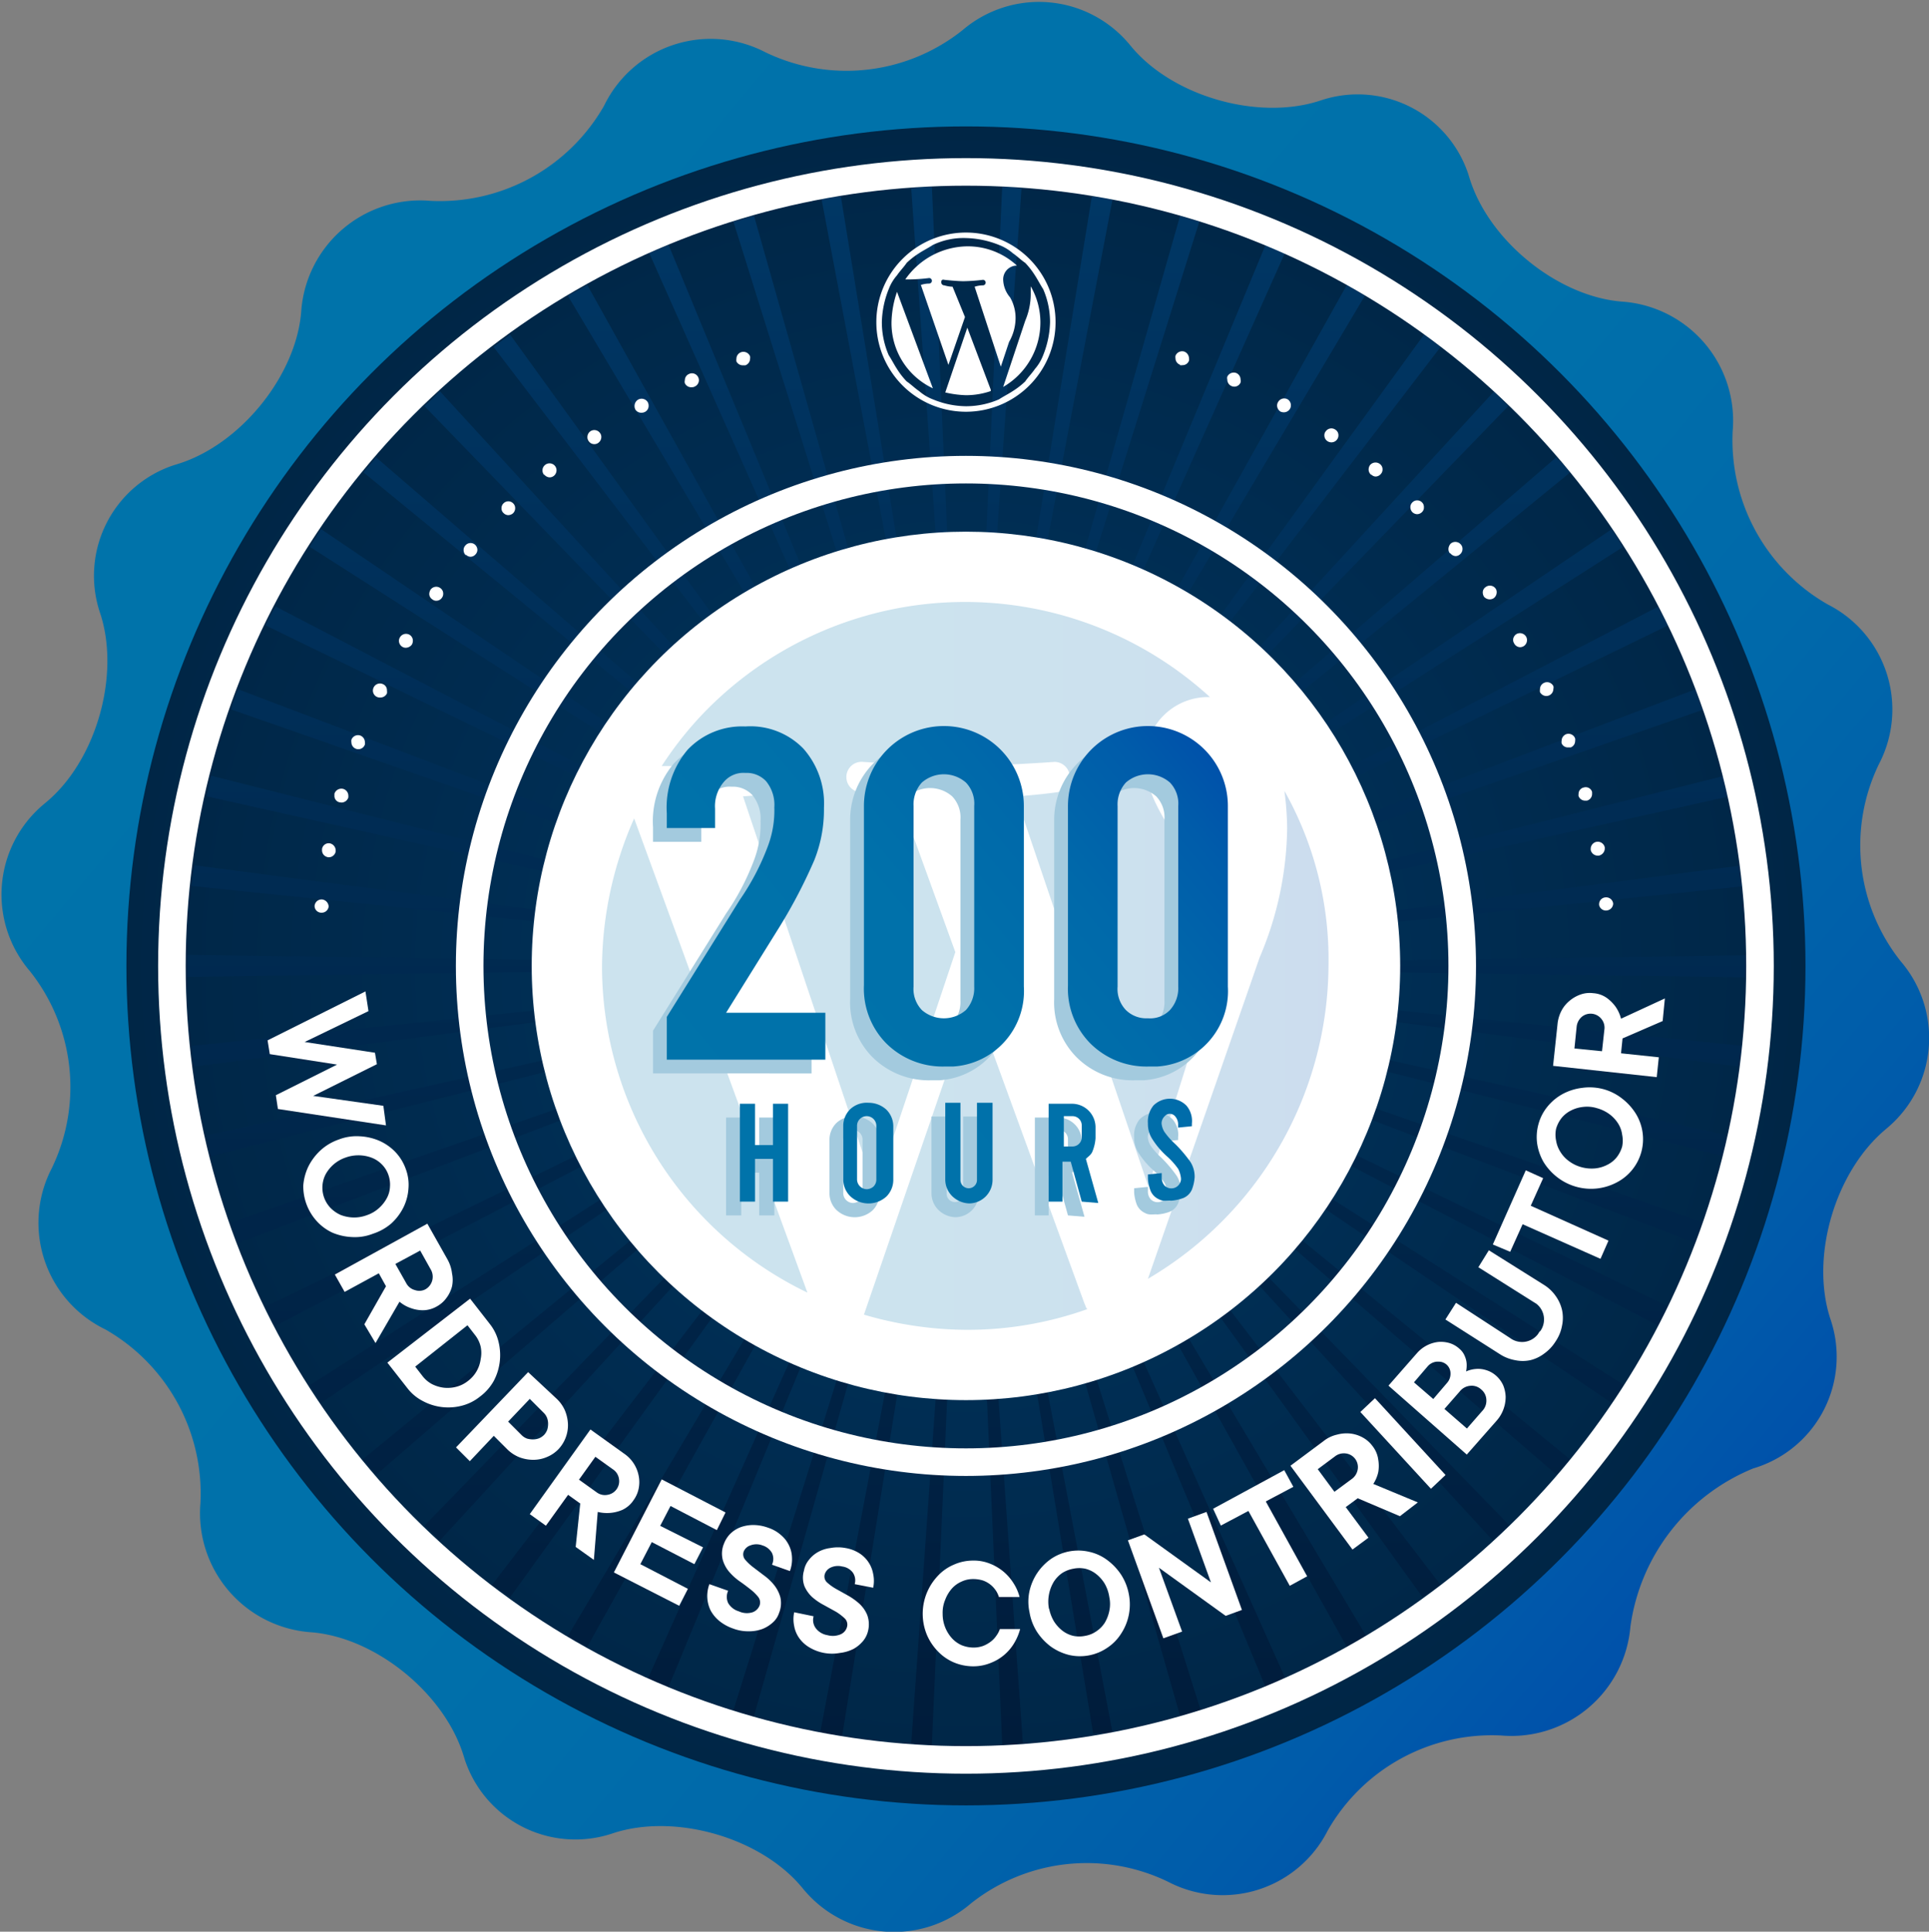 <svg id="Layer_1" data-name="Layer 1" xmlns="http://www.w3.org/2000/svg" xmlns:xlink="http://www.w3.org/1999/xlink" viewBox="0 0 139.93 140.13"><rect x="0" y="0" width="139.93" height="140.13" fill="#808080" stroke="none"/><defs><style>.cls-1{fill:url(#radial-gradient);}.cls-2{fill:url(#radial-gradient-2);}.cls-3{fill:url(#radial-gradient-3);}.cls-4{fill:url(#radial-gradient-4);}.cls-5{fill:url(#radial-gradient-5);}.cls-6{fill:url(#radial-gradient-6);}.cls-7{fill:url(#radial-gradient-7);}.cls-8{fill:url(#radial-gradient-8);}.cls-9{fill:url(#radial-gradient-9);}.cls-10{fill:url(#radial-gradient-10);}.cls-11{fill:url(#radial-gradient-11);}.cls-12{fill:url(#radial-gradient-12);}.cls-13{fill:url(#radial-gradient-13);}.cls-14{fill:url(#radial-gradient-14);}.cls-15{fill:url(#radial-gradient-15);}.cls-16{fill:url(#radial-gradient-16);}.cls-17{fill:url(#radial-gradient-17);}.cls-18{fill:url(#radial-gradient-18);}.cls-19{fill:url(#radial-gradient-19);}.cls-20{fill:url(#radial-gradient-20);}.cls-21{fill:url(#radial-gradient-21);}.cls-22{fill:url(#radial-gradient-22);}.cls-23{fill:url(#radial-gradient-23);}.cls-24{fill:url(#radial-gradient-24);}.cls-25{fill:url(#radial-gradient-25);}.cls-26{fill:url(#radial-gradient-26);}.cls-27{fill:url(#radial-gradient-27);}.cls-28{fill:url(#radial-gradient-28);}.cls-29{fill:url(#radial-gradient-29);}.cls-30{fill:url(#radial-gradient-30);}.cls-31{fill:url(#radial-gradient-31);}.cls-32{fill:url(#radial-gradient-32);}.cls-33{fill:url(#radial-gradient-33);}.cls-34{fill:url(#linear-gradient);}.cls-35{fill:url(#radial-gradient-34);}.cls-36{fill:url(#linear-gradient-2);}.cls-37{fill:none;stroke:#fff;stroke-miterlimit:10;stroke-width:2px;}.cls-38{fill:#fff;}.cls-39{opacity:0.2;}.cls-40{fill:url(#linear-gradient-3);}.cls-41{fill:#a3cade;}.cls-42{fill:url(#linear-gradient-4);}.cls-43{fill:url(#linear-gradient-5);}.cls-44{fill:url(#linear-gradient-6);}.cls-45{fill:url(#linear-gradient-7);}.cls-46{fill:url(#linear-gradient-8);}.cls-47{fill:url(#linear-gradient-9);}.cls-48{fill:url(#linear-gradient-10);}.cls-49{fill:url(#linear-gradient-11);}</style><radialGradient id="radial-gradient" cx="70.15" cy="1370" r="20.68" gradientTransform="translate(-0.03 -1299.93)" gradientUnits="userSpaceOnUse"><stop offset="0" stop-color="#003662"/><stop offset="1" stop-color="#002646"/></radialGradient><radialGradient id="radial-gradient-2" cx="70.05" cy="730.52" r="19.45" gradientTransform="matrix(1, 0, 0, -1, -0.03, 142.07)" xlink:href="#radial-gradient"/><radialGradient id="radial-gradient-3" cx="70.05" cy="727.02" r="20.2" gradientTransform="matrix(1, 0, 0, -1, -0.03, 142.07)" xlink:href="#radial-gradient"/><radialGradient id="radial-gradient-4" cx="70.15" cy="723.51" r="20.54" gradientTransform="matrix(1, 0, 0, -1, -0.03, 142.07)" xlink:href="#radial-gradient"/><radialGradient id="radial-gradient-5" cx="70.1" cy="728.77" r="19.83" gradientTransform="matrix(1, 0, 0, -1, -0.03, 142.07)" xlink:href="#radial-gradient"/><radialGradient id="radial-gradient-6" cx="70.1" cy="725.26" r="20.41" gradientTransform="matrix(1, 0, 0, -1, -0.03, 142.07)" xlink:href="#radial-gradient"/><radialGradient id="radial-gradient-7" cx="70.05" cy="721.75" r="20.72" gradientTransform="matrix(1, 0, 0, -1, -0.03, 142.07)" xlink:href="#radial-gradient"/><radialGradient id="radial-gradient-8" cx="70.1" cy="734.03" r="18.3" gradientTransform="matrix(1, 0, 0, -1, -0.03, 142.07)" xlink:href="#radial-gradient"/><radialGradient id="radial-gradient-9" cx="70.1" cy="735.79" r="17.59" gradientTransform="matrix(1, 0, 0, -1, -0.03, 142.07)" xlink:href="#radial-gradient"/><radialGradient id="radial-gradient-10" cx="70.05" cy="732.28" r="18.94" gradientTransform="matrix(1, 0, 0, -1, -0.03, 142.07)" xlink:href="#radial-gradient"/><radialGradient id="radial-gradient-11" cx="70.1" cy="741.05" r="14.64" gradientTransform="matrix(1, 0, 0, -1, -0.03, 142.07)" xlink:href="#radial-gradient"/><radialGradient id="radial-gradient-12" cx="70.1" cy="737.54" r="16.75" gradientTransform="matrix(1, 0, 0, -1, -0.03, 142.07)" xlink:href="#radial-gradient"/><radialGradient id="radial-gradient-13" cx="70.1" cy="739.29" r="15.77" gradientTransform="matrix(1, 0, 0, -1, -0.03, 142.07)" xlink:href="#radial-gradient"/><radialGradient id="radial-gradient-14" cx="70.1" cy="744.56" r="11.65" gradientTransform="matrix(1, 0, 0, -1, -0.03, 142.07)" xlink:href="#radial-gradient"/><radialGradient id="radial-gradient-15" cx="70.1" cy="742.8" r="13.3" gradientTransform="matrix(1, 0, 0, -1, -0.03, 142.07)" xlink:href="#radial-gradient"/><radialGradient id="radial-gradient-16" cx="70.1" cy="746.31" r="9.58" gradientTransform="matrix(1, 0, 0, -1, -0.03, 142.07)" xlink:href="#radial-gradient"/><radialGradient id="radial-gradient-17" cx="70.1" cy="748.06" r="6.7" gradientTransform="matrix(1, 0, 0, -1, -0.03, 142.07)" xlink:href="#radial-gradient"/><radialGradient id="radial-gradient-18" cx="70.1" cy="695.44" r="11.44" gradientTransform="matrix(1, 0, 0, -1, -0.03, 142.07)" xlink:href="#radial-gradient"/><radialGradient id="radial-gradient-19" cx="70.1" cy="691.94" r="6.29" gradientTransform="matrix(1, 0, 0, -1, -0.03, 142.07)" xlink:href="#radial-gradient"/><radialGradient id="radial-gradient-20" cx="70.1" cy="693.69" r="9.31" gradientTransform="matrix(1, 0, 0, -1, -0.03, 142.07)" xlink:href="#radial-gradient"/><radialGradient id="radial-gradient-21" cx="70.1" cy="698.95" r="14.5" gradientTransform="matrix(1, 0, 0, -1, -0.03, 142.07)" xlink:href="#radial-gradient"/><radialGradient id="radial-gradient-22" cx="70.1" cy="697.2" r="13.12" gradientTransform="matrix(1, 0, 0, -1, -0.03, 142.07)" xlink:href="#radial-gradient"/><radialGradient id="radial-gradient-23" cx="70.1" cy="709.48" r="19.36" gradientTransform="matrix(1, 0, 0, -1, -0.03, 142.07)" xlink:href="#radial-gradient"/><radialGradient id="radial-gradient-24" cx="70.1" cy="705.97" r="18.23" gradientTransform="matrix(1, 0, 0, -1, -0.03, 142.07)" xlink:href="#radial-gradient"/><radialGradient id="radial-gradient-25" cx="70.1" cy="702.46" r="16.66" gradientTransform="matrix(1, 0, 0, -1, -0.03, 142.07)" xlink:href="#radial-gradient"/><radialGradient id="radial-gradient-26" cx="70.1" cy="707.72" r="18.85" gradientTransform="matrix(1, 0, 0, -1, -0.03, 142.07)" xlink:href="#radial-gradient"/><radialGradient id="radial-gradient-27" cx="70.1" cy="704.21" r="17.5" gradientTransform="matrix(1, 0, 0, -1, -0.03, 142.07)" xlink:href="#radial-gradient"/><radialGradient id="radial-gradient-28" cx="70.1" cy="700.71" r="15.66" gradientTransform="matrix(1, 0, 0, -1, -0.03, 142.07)" xlink:href="#radial-gradient"/><radialGradient id="radial-gradient-29" cx="70.1" cy="712.98" r="20.13" gradientTransform="matrix(1, 0, 0, -1, -0.03, 142.07)" xlink:href="#radial-gradient"/><radialGradient id="radial-gradient-30" cx="70.1" cy="711.23" r="19.8" gradientTransform="matrix(1, 0, 0, -1, -0.03, 142.07)" xlink:href="#radial-gradient"/><radialGradient id="radial-gradient-31" cx="70.05" cy="716.49" r="20.6" gradientTransform="matrix(1, 0, 0, -1, -0.03, 142.07)" xlink:href="#radial-gradient"/><radialGradient id="radial-gradient-32" cx="70.1" cy="718.25" r="20.68" gradientTransform="matrix(1, 0, 0, -1, -0.03, 142.07)" xlink:href="#radial-gradient"/><radialGradient id="radial-gradient-33" cx="70.13" cy="714.74" r="20.37" gradientTransform="matrix(1, 0, 0, -1, -0.03, 142.07)" xlink:href="#radial-gradient"/><linearGradient id="linear-gradient" x1="17.06" y1="1325.49" x2="123.18" y2="1414.54" gradientTransform="translate(-0.03 -1299.93)" gradientUnits="userSpaceOnUse"><stop offset="0" stop-color="#0073aa"/><stop offset="0.47" stop-color="#0071aa"/><stop offset="0.71" stop-color="#0069aa"/><stop offset="0.9" stop-color="#005caa"/><stop offset="1" stop-color="#0051aa"/></linearGradient><radialGradient id="radial-gradient-34" cx="70.1" cy="1370" r="60.9" xlink:href="#radial-gradient"/><linearGradient id="linear-gradient-2" x1="1677.13" y1="-2745.34" x2="1790.14" y2="-2745.34" gradientTransform="translate(-2675.22 -1663.57) rotate(90)" gradientUnits="userSpaceOnUse"><stop offset="0" stop-color="#003765"/><stop offset="1" stop-color="#001c3b"/></linearGradient><linearGradient id="linear-gradient-3" x1="43.7" y1="1370" x2="96.4" y2="1370" xlink:href="#linear-gradient"/><linearGradient id="linear-gradient-4" x1="43.6" y1="1375.01" x2="79.66" y2="1344.74" xlink:href="#linear-gradient"/><linearGradient id="linear-gradient-5" x1="48.98" y1="1381.42" x2="85.05" y2="1351.15" xlink:href="#linear-gradient"/><linearGradient id="linear-gradient-6" x1="55.09" y1="1388.71" x2="91.16" y2="1358.44" xlink:href="#linear-gradient"/><linearGradient id="linear-gradient-7" x1="52.7" y1="1385.86" x2="88.77" y2="1355.59" xlink:href="#linear-gradient"/><linearGradient id="linear-gradient-8" x1="55.82" y1="1389.57" x2="91.89" y2="1359.31" xlink:href="#linear-gradient"/><linearGradient id="linear-gradient-9" x1="58.61" y1="1392.9" x2="94.68" y2="1362.64" xlink:href="#linear-gradient"/><linearGradient id="linear-gradient-10" x1="62" y1="1396.94" x2="98.07" y2="1366.68" xlink:href="#linear-gradient"/><linearGradient id="linear-gradient-11" x1="64.79" y1="1400.26" x2="100.86" y2="1370" xlink:href="#linear-gradient"/></defs><title>WP-contributor-041</title><path class="cls-1" d="M99.37,69.77H40.87v.6h58.4v-.2C99.37,70.07,99.37,70,99.37,69.77Z" transform="translate(0 0)"/><path class="cls-2" d="M94.17,80.37H42.67c.1.2.1.4.2.5h54.3c.1-.2.1-.3.2-.5Z" transform="translate(0 0)"/><path class="cls-3" d="M94.17,76.87H41.57a4,4,0,0,0,.1.5h56.7a4,4,0,0,1,.1-.5Z" transform="translate(0 0)"/><path class="cls-4" d="M94.17,73.27H41.07a.74.74,0,0,0,.1.5h57.9a.87.87,0,0,1,.1-.5Z" transform="translate(0 0)"/><path class="cls-5" d="M94.17,78.57H42.07c.1.2.1.4.2.5h55.6c.1-.2.1-.3.2-.5Z" transform="translate(0 0)"/><path class="cls-6" d="M94.17,75.07H41.27a4,4,0,0,0,.1.5h57.4a4,4,0,0,1,.1-.5Z" transform="translate(0 0)"/><path class="cls-7" d="M94.17,71.57H40.87v.5h58.3v-.5Z" transform="translate(0 0)"/><path class="cls-8" d="M94.17,83.87H44.27a2.29,2.29,0,0,0,.3.5h51c.1-.2.2-.3.3-.5Z" transform="translate(0 0)"/><path class="cls-9" d="M94.17,85.57H45.27a2.29,2.29,0,0,0,.3.5h48.9c.1-.2.2-.3.3-.5Z" transform="translate(0 0)"/><path class="cls-10" d="M94.17,82.07H43.37a1.69,1.69,0,0,1,.2.5h52.9a1.69,1.69,0,0,0,.2-.5Z" transform="translate(0 0)"/><path class="cls-11" d="M83.57,90.87H49.47a2.62,2.62,0,0,0,.6.5h40.1c.2-.2.4-.3.6-.5Z" transform="translate(0 0)"/><path class="cls-12" d="M83.57,87.37H46.47a2.15,2.15,0,0,0,.4.5h46.4c.1-.2.3-.3.4-.5Z" transform="translate(0 0)"/><path class="cls-13" d="M83.57,89.07H47.87c.2.2.3.4.5.5h43.5l.5-.5Z" transform="translate(0 0)"/><path class="cls-14" d="M83.57,94.37H53.67a3.47,3.47,0,0,0,.8.5h31.2c.3-.2.5-.3.8-.5Z" transform="translate(0 0)"/><path class="cls-15" d="M83.57,92.57H51.37a1.84,1.84,0,0,0,.7.5h36.1a4.25,4.25,0,0,1,.7-.5Z" transform="translate(0 0)"/><path class="cls-16" d="M83.57,96.07h-27a4.68,4.68,0,0,0,1,.5h24.9A2.82,2.82,0,0,0,83.57,96.07Z" transform="translate(0 0)"/><path class="cls-17" d="M73.07,97.87H60.67a11.06,11.06,0,0,0,1.7.5h15.4c.6-.2,1.1-.3,1.7-.5Z" transform="translate(0 0)"/><path class="cls-18" d="M62.57,45.77h23.6a3.47,3.47,0,0,0-.8-.5H54.77c-.3.2-.5.3-.8.5Z" transform="translate(0 0)"/><path class="cls-19" d="M62.57,42.27h16.3a10.43,10.43,0,0,0-1.9-.5H63.07c-.1,0-.3.1-.4.1h0c-.5.1-.9.3-1.4.4Z" transform="translate(0 0)"/><path class="cls-20" d="M62.57,44.07h20.6a5.18,5.18,0,0,0-1.1-.5h-24c-.4.2-.7.3-1.1.5Z" transform="translate(0 0)"/><path class="cls-21" d="M52.07,49.27h38.4a2.62,2.62,0,0,0-.6-.5H50.07c-.2.2-.4.3-.6.5Z" transform="translate(0 0)"/><path class="cls-22" d="M52.07,47.57h36.5a1.84,1.84,0,0,0-.7-.5H52.17l-.1.1h0a2.15,2.15,0,0,0-.5.4Z" transform="translate(0 0)"/><path class="cls-23" d="M52.07,59.77h45.3c-.1-.2-.1-.4-.2-.5H43c-.1.2-.1.3-.2.5Z" transform="translate(0 0)"/><path class="cls-24" d="M52.07,56.27h43.7a2.29,2.29,0,0,0-.3-.5H44.67c-.1.2-.2.3-.3.5Z" transform="translate(0 0)"/><path class="cls-25" d="M52.07,52.77h41.5a2.15,2.15,0,0,0-.4-.5H47c-.1.2-.3.3-.4.5Z" transform="translate(0 0)"/><path class="cls-26" d="M52.07,58.07h44.5a1.69,1.69,0,0,1-.2-.5H43.77a1.69,1.69,0,0,0-.2.5Z" transform="translate(0 0)"/><path class="cls-27" d="M52.07,54.57h42.6a2.29,2.29,0,0,0-.3-.5H45.77c-.1.2-.2.3-.3.5Z" transform="translate(0 0)"/><path class="cls-28" d="M52.07,51.07h40.1c-.2-.2-.3-.4-.5-.5H48.47c-.2.2-.3.4-.5.5Z" transform="translate(0 0)"/><path class="cls-29" d="M52.07,63.27h46.4a4,4,0,0,0-.1-.5H41.77a4,4,0,0,1-.1.5Z" transform="translate(0 0)"/><path class="cls-30" d="M52.07,61.57h46c-.1-.2-.1-.4-.2-.5H42.27c-.1.2-.1.3-.2.5Z" transform="translate(0 0)"/><path class="cls-31" d="M41.47,66.87h57.6a.74.74,0,0,0-.1-.5H41.07a.87.87,0,0,1-.1.5Z" transform="translate(0 0)"/><path class="cls-32" d="M41.47,68.57h57.7v-.5H41v.5Z" transform="translate(0 0)"/><path class="cls-33" d="M41.47,65.07h57.3a4,4,0,0,0-.1-.5H41.47C41.47,64.77,41.37,65,41.47,65.07Z" transform="translate(0 0)"/><path class="cls-34" d="M118.27,118a8.66,8.66,0,0,1-9.36,7.9h0a13.71,13.71,0,0,0-12.6,6.9,8.54,8.54,0,0,1-11.48,3.76l-.12-.06a13.51,13.51,0,0,0-14.3,1.6,8.53,8.53,0,0,1-12-.9c-.06-.06-.11-.13-.17-.2-3-3.7-9.3-5.5-13.8-4a8.45,8.45,0,0,1-10.71-5.31l-.09-.29c-1.4-4.6-6.5-8.7-11.2-9a8.66,8.66,0,0,1-7.9-9.36v0a13.71,13.71,0,0,0-6.9-12.6,8.59,8.59,0,0,1-4-11.46l.12-.24a13.51,13.51,0,0,0-1.6-14.3,8.53,8.53,0,0,1,.9-12l.2-.17c3.7-3,5.5-9.3,4-13.8a8.45,8.45,0,0,1,5.31-10.71l.29-.09c4.6-1.4,8.7-6.5,9-11.2a8.66,8.66,0,0,1,9.36-7.9h0a13.71,13.71,0,0,0,12.6-6.9,8.59,8.59,0,0,1,11.46-4l.24.12a13.51,13.51,0,0,0,14.3-1.6,8.53,8.53,0,0,1,12,.9c.06.06.11.13.17.2,3,3.7,9.3,5.5,13.8,4a8.45,8.45,0,0,1,10.71,5.31l.09.29c1.4,4.6,6.5,8.7,11.2,9a8.66,8.66,0,0,1,7.9,9.36v0a13.71,13.71,0,0,0,6.9,12.6,8.54,8.54,0,0,1,3.76,11.48l-.06.12a13.51,13.51,0,0,0,1.6,14.3,8.53,8.53,0,0,1-.9,12l-.2.17c-3.7,3.1-5.5,9.3-4,13.8a8.45,8.45,0,0,1-5.31,10.71l-.29.09A14.54,14.54,0,0,0,118.27,118Z" transform="translate(0 0)"/><circle class="cls-35" cx="70.07" cy="70.07" r="60.9"/><path class="cls-36" d="M19.27,45.37l50.8,24.7L20,44A9.15,9.15,0,0,0,19.27,45.37Zm3.2-5.7,47.6,30.4-46.8-31.7C23.07,38.77,22.77,39.17,22.47,39.67Zm-8.9,30.4v.8l56.5-.8-56.5-.8Zm3.2-18.6,53.3,18.6L17.27,50A8.8,8.8,0,0,0,16.77,51.47Zm9.6-17.2,43.7,35.8-42.8-36.9C27,33.57,26.67,33.87,26.37,34.27ZM15,57.77l55.1,12.3-54.8-13.8Zm-1.1,6.5,56.2,5.8-56-7.3C14,63.27,14,63.77,13.87,64.27Zm45.7-49.8,10.5,55.6L61,14.27A7.38,7.38,0,0,0,59.57,14.47Zm-6.4,1.6,16.9,54-15.4-54.4C54.17,15.77,53.67,16,53.17,16.07Zm-12,5.4,28.9,48.6-27.5-49.4C42.07,21,41.67,21.17,41.17,21.47Zm-5.4,3.7,34.3,44.9L37,24.27Zm11.3-6.8,23,51.7-21.6-52.3C48,18,47.47,18.17,47.07,18.37Zm-31.8,65.5,54.8-13.8L15,82.37Zm39.4,40.6,15.4-54.4-16.9,54C53.67,124.17,54.17,124.37,54.67,124.47Zm-6.2-2.1,21.6-52.3L47,121.77Zm-5.9-2.9,27.5-49.4-28.9,48.6C41.67,119,42.07,119.17,42.57,119.47Zm23.5,7c.5,0,1,.1,1.5.1l2.5-56.5ZM37,115.87l33.1-45.8L35.67,115C36.12,115.25,36.55,115.55,37,115.87Zm24.1,10,9-55.8-10.6,55.6A9.59,9.59,0,0,0,61.07,125.87Zm-29.2-14.1,38.2-41.7-39.3,40.6A11.42,11.42,0,0,1,31.87,111.77Zm-14.6-21.6,52.8-20.1-53.3,18.6A8.8,8.8,0,0,0,17.27,90.17Zm-3.2-12.8,56-7.3-56.2,5.8C14,76.37,14,76.87,14.07,77.37Zm52-63.7,4,56.4-2.5-56.5A7.57,7.57,0,0,0,66.07,13.67ZM20,96.17l50.1-26.1-50.8,24.7A9.15,9.15,0,0,0,20,96.17Zm3.3,5.6,46.8-31.7-47.6,30.4C22.77,101,23.07,101.37,23.27,101.77Zm4,5.2,42.8-36.9-43.8,35.8A10.44,10.44,0,0,1,27.27,107Zm3.5-77.5,39.3,40.6-38.2-41.7A11.42,11.42,0,0,1,30.77,29.47Zm78.7,81.2-39.4-40.6,38.2,41.7C108.67,111.37,109.07,111.07,109.47,110.67ZM121,94.77l-50.9-24.7,50.2,26.1C120.47,95.67,120.77,95.27,121,94.77Zm-7.1,11.1-43.8-35.8,42.8,36.9A10.44,10.44,0,0,0,113.87,105.87Zm3.9-5.4-47.7-30.4,46.8,31.7C117.19,101.35,117.49,100.92,117.77,100.47Zm7.5-18.1-55.2-12.3L125,83.87Zm-1.8,6.3-53.4-18.6L123,90.17C123.17,89.67,123.27,89.17,123.47,88.67Zm-42.8,37-10.6-55.6,9.2,55.7C79.77,125.67,80.17,125.77,80.67,125.67Zm45.7-49.8-56.3-5.8,56,7.3Zm-52.2,50.6-4-56.4,2.5,56.5A7.57,7.57,0,0,0,74.17,126.47Zm30.3-11.5-34.4-44.9,33.1,45.8C103.62,115.59,104.05,115.29,104.47,115Zm-17.4,9.1-17-54,15.5,54.4C86.07,124.37,86.57,124.17,87.07,124.07Zm12-5.4-29-48.6,27.6,49.4C98.17,119.17,98.57,119,99.07,118.67Zm-5.9,3-23.1-51.6,21.7,52.3A6.11,6.11,0,0,0,93.17,121.67Zm4.5-101-27.6,49.4L99,21.47A13.33,13.33,0,0,0,97.67,20.67Zm10.7,7.7-38.3,41.7,39.3-40.6C109.07,29.07,108.67,28.77,108.37,28.37Zm-16.6-10.6-21.7,52.3,23.1-51.7C92.77,18.17,92.27,18,91.77,17.77Zm11.5,6.5-33.2,45.8,34.4-44.9Zm-30.6-10.7-2.6,56.5,4-56.4A6,6,0,0,0,72.67,13.57Zm6.5.7-9.1,55.8,10.6-55.6A7.52,7.52,0,0,0,79.17,14.27Zm6.4,1.4-15.5,54.4,16.9-54C86.57,16,86.07,15.77,85.57,15.67Zm27.3,17.5-42.8,36.9,43.8-35.8A10.44,10.44,0,0,0,112.87,33.17ZM123,50l-52.9,20.1,53.4-18.6C123.27,51,123.17,50.47,123,50Zm2,6.3-54.9,13.8,55.2-12.3Zm1.7,13.8v-.8l-56.6.8,56.5.8C126.57,70.57,126.67,70.37,126.67,70.07Zm-.5-7.3-56,7.3,56.2-5.8A7.52,7.52,0,0,1,126.17,62.77Zm-9.3-24.4-46.8,31.7,47.6-30.4A6,6,0,0,0,116.87,38.37Zm3.4,5.6-50.2,26.1L121,45.37C120.77,44.87,120.47,44.47,120.27,44Z" transform="translate(0 0)"/><circle class="cls-37" cx="70.07" cy="70.07" r="57.6"/><circle class="cls-37" cx="70.07" cy="70.07" r="36"/><circle class="cls-38" cx="70.07" cy="70.07" r="31.5"/><g id="W_Mark" data-name="W Mark" class="cls-39"><path class="cls-40" d="M43.67,70.07a26.29,26.29,0,0,0,14.9,23.7L46,59.37A27,27,0,0,0,43.67,70.07Zm44.2-1.3a14,14,0,0,0-2.2-7.3c-1.3-2.2-2.6-4-2.6-6.2a4.57,4.57,0,0,1,4.4-4.7h.3a26.33,26.33,0,0,0-37.21,1.67A26.06,26.06,0,0,0,48,55.57h1.7c2.8,0,7-.3,7-.3a1.11,1.11,0,0,1,.2,2.2s-1.4.2-3,.3l9.6,28.6,5.8-17.3-4.1-11.3c-1.4-.1-2.8-.3-2.8-.3a1.1,1.1,0,1,1,.2-2.2s4.4.3,6.9.3c2.8,0,7-.3,7-.3a1.11,1.11,0,0,1,.2,2.2s-1.4.2-3,.3l9.6,28.3,2.7-8.6C87.17,73.67,87.87,71,87.87,68.77Zm-17.3,3.6-7.9,23a26.83,26.83,0,0,0,7.4,1.1,25.84,25.84,0,0,0,8.8-1.5c-.1-.1-.1-.2-.2-.4Zm22.6-15a22.14,22.14,0,0,1,.2,2.7,24.54,24.54,0,0,1-2,9.4l-8.1,23.3A26.52,26.52,0,0,0,96.37,70,24.91,24.91,0,0,0,93.17,57.37Z" transform="translate(0 0)"/></g><path class="cls-41" d="M51.67,74.47h7.2v3.4H47.37v-3.1l5.3-8.5a17.69,17.69,0,0,0,2-3.8,7.36,7.36,0,0,0,.5-2.9,2.71,2.71,0,0,0-.6-1.9,1.93,1.93,0,0,0-1.5-.6,1.86,1.86,0,0,0-1.6.7,2.71,2.71,0,0,0-.6,1.9v1.4h-3.5V60a6.51,6.51,0,0,1,1.5-4.6,5.44,5.44,0,0,1,4.2-1.7,5.36,5.36,0,0,1,4.2,1.6,6,6,0,0,1,1.5,4.3,9.89,9.89,0,0,1-.7,3.8,37.68,37.68,0,0,1-2.5,4.8Z" transform="translate(0 0)"/><path class="cls-41" d="M63.27,76.67a5.66,5.66,0,0,1-1.6-4.2v-13a5.8,5.8,0,0,1,11.6,0h0v13.1a5.48,5.48,0,0,1-5.16,5.8h-.64A5.8,5.8,0,0,1,63.27,76.67Zm5.8-2.4a2.36,2.36,0,0,0,.6-1.7V59.47a2.21,2.21,0,0,0-.6-1.7,2.43,2.43,0,0,0-3.2,0,2.36,2.36,0,0,0-.6,1.7v13.1a2.21,2.21,0,0,0,.6,1.7A2.43,2.43,0,0,0,69.07,74.27Z" transform="translate(0 0)"/><path class="cls-41" d="M78.07,76.67a5.66,5.66,0,0,1-1.6-4.2v-13a5.8,5.8,0,0,1,11.6,0h0v13.1a5.48,5.48,0,0,1-5.16,5.8h-.64A5.76,5.76,0,0,1,78.07,76.67Zm5.8-2.4a2.36,2.36,0,0,0,.6-1.7V59.47a2.21,2.21,0,0,0-.6-1.7,2.43,2.43,0,0,0-3.2,0,2.36,2.36,0,0,0-.6,1.7v13.1a2.21,2.21,0,0,0,.6,1.7,2.11,2.11,0,0,0,1.6.6A2,2,0,0,0,83.87,74.27Z" transform="translate(0 0)"/><path class="cls-41" d="M52.67,88.17v-7.1h1.1v3h1.3v-3h1.1v7.1h-1.1v-3.1h-1.3v3.1Z" transform="translate(0 0)"/><path class="cls-41" d="M60.67,87.77a1.7,1.7,0,0,1-.5-1.2v-3.9a1.7,1.7,0,0,1,.5-1.2A1.75,1.75,0,0,1,62,81a1.89,1.89,0,0,1,1.3.5,1.7,1.7,0,0,1,.5,1.2v3.9a1.7,1.7,0,0,1-.5,1.2A1.93,1.93,0,0,1,60.67,87.77Zm1.7-.7a.72.72,0,0,0,.2-.5v-3.9a.7.7,0,1,0-1.4,0v3.9a.72.72,0,0,0,.72.7A.77.77,0,0,0,62.37,87.07Z" transform="translate(0 0)"/><path class="cls-41" d="M68.07,87.77a1.7,1.7,0,0,1-.5-1.2V81h1.1v5.6a.6.6,0,1,0,1.2,0h0V81H71v5.6a1.71,1.71,0,0,1-1.7,1.7A1.85,1.85,0,0,1,68.07,87.77Z" transform="translate(0 0)"/><path class="cls-41" d="M77.47,88.17l-.8-2.9h-.6v2.9h-1v-7.1h1.7a1.71,1.71,0,0,1,1.7,1.7v.8a3.09,3.09,0,0,1-.2.9c-.1.3-.3.4-.5.6l.9,3.2Zm-1.3-4h.6a.67.67,0,0,0,.7-.66v-.84a.67.67,0,0,0-.66-.7h-.64Z" transform="translate(0 0)"/><path class="cls-41" d="M83.07,88a1.17,1.17,0,0,1-.6-.6,3.09,3.09,0,0,1-.2-.9v-.3l1-.1v.3a.87.87,0,0,0,.2.6.7.7,0,0,0,1.2-.5,1.94,1.94,0,0,0-.2-.7,5.26,5.26,0,0,0-.8-.9,5.93,5.93,0,0,1-1.1-1.3,2,2,0,0,1-.3-1.1,1.85,1.85,0,0,1,.4-1.3,1.69,1.69,0,0,1,2.39,0h0a1.71,1.71,0,0,1,.4,1.3v.2l-1,.1v-.2a.87.87,0,0,0-.2-.6.5.5,0,0,0-.7-.1l-.1.1a.72.72,0,0,0-.2.5,1.42,1.42,0,0,0,.2.6,5.26,5.26,0,0,0,.8.9,9.82,9.82,0,0,1,1.1,1.3,2,2,0,0,1,.3,1.1,3.09,3.09,0,0,1-.2.9,1.17,1.17,0,0,1-.6.6,3.09,3.09,0,0,1-.9.2C83.67,88.07,83.37,88.17,83.07,88Z" transform="translate(0 0)"/><path class="cls-42" d="M52.67,73.47h7.2v3.4H48.37v-3.1l5.3-8.5a17.69,17.69,0,0,0,2-3.8,7.36,7.36,0,0,0,.5-2.9,2.71,2.71,0,0,0-.6-1.9,1.93,1.93,0,0,0-1.5-.6,1.86,1.86,0,0,0-1.6.7,2.71,2.71,0,0,0-.6,1.9v1.4h-3.5V59a6.51,6.51,0,0,1,1.5-4.6,5.44,5.44,0,0,1,4.2-1.7,5.36,5.36,0,0,1,4.2,1.6,6,6,0,0,1,1.5,4.3,9.89,9.89,0,0,1-.7,3.8,37.68,37.68,0,0,1-2.5,4.8Z" transform="translate(0 0)"/><path class="cls-43" d="M64.27,75.67a5.66,5.66,0,0,1-1.6-4.2v-13a5.8,5.8,0,0,1,11.6,0h0v13.1a5.48,5.48,0,0,1-5.16,5.8h-.64A5.8,5.8,0,0,1,64.27,75.67Zm5.8-2.4a2.36,2.36,0,0,0,.6-1.7V58.47a2.21,2.21,0,0,0-.6-1.7,2.43,2.43,0,0,0-3.2,0,2.36,2.36,0,0,0-.6,1.7v13.1a2.21,2.21,0,0,0,.6,1.7A2.43,2.43,0,0,0,70.07,73.27Z" transform="translate(0 0)"/><path class="cls-44" d="M79.07,75.67a5.66,5.66,0,0,1-1.6-4.2v-13a5.8,5.8,0,0,1,11.6,0h0v13.1a5.48,5.48,0,0,1-5.16,5.8h-.64A5.76,5.76,0,0,1,79.07,75.67Zm5.8-2.4a2.36,2.36,0,0,0,.6-1.7V58.47a2.21,2.21,0,0,0-.6-1.7,2.43,2.43,0,0,0-3.2,0,2.36,2.36,0,0,0-.6,1.7v13.1a2.21,2.21,0,0,0,.6,1.7,2.11,2.11,0,0,0,1.6.6A2,2,0,0,0,84.87,73.27Z" transform="translate(0 0)"/><path class="cls-45" d="M53.67,87.17v-7.1h1.1v3h1.3v-3h1.1v7.1h-1.1v-3.1h-1.3v3.1Z" transform="translate(0 0)"/><path class="cls-46" d="M61.67,86.77a1.7,1.7,0,0,1-.5-1.2v-3.9a1.7,1.7,0,0,1,.5-1.2A1.75,1.75,0,0,1,63,80a1.89,1.89,0,0,1,1.3.5,1.7,1.7,0,0,1,.5,1.2v3.9a1.7,1.7,0,0,1-.5,1.2A1.93,1.93,0,0,1,61.67,86.77Zm1.7-.7a.72.72,0,0,0,.2-.5v-3.9a.7.7,0,1,0-1.4,0v3.9a.72.72,0,0,0,.72.7A.77.77,0,0,0,63.37,86.07Z" transform="translate(0 0)"/><path class="cls-47" d="M69.07,86.77a1.7,1.7,0,0,1-.5-1.2V80h1.1v5.6a.6.6,0,1,0,1.2,0h0V80H72v5.6a1.71,1.71,0,0,1-1.7,1.7A1.85,1.85,0,0,1,69.07,86.77Z" transform="translate(0 0)"/><path class="cls-48" d="M78.47,87.17l-.8-2.9h-.6v2.9h-1v-7.1h1.7a1.71,1.71,0,0,1,1.7,1.7v.8a3.09,3.09,0,0,1-.2.9c-.1.3-.3.4-.5.6l.9,3.2Zm-1.3-4h.6a.67.67,0,0,0,.7-.66v-.84a.67.67,0,0,0-.66-.7h-.64Z" transform="translate(0 0)"/><path class="cls-49" d="M84.07,87a1.17,1.17,0,0,1-.6-.6,3.09,3.09,0,0,1-.2-.9v-.3l1-.1v.3a.87.87,0,0,0,.2.6.7.7,0,0,0,1.2-.5,1.94,1.94,0,0,0-.2-.7,5.26,5.26,0,0,0-.8-.9,5.93,5.93,0,0,1-1.1-1.3,2,2,0,0,1-.3-1.1,1.85,1.85,0,0,1,.4-1.3,1.69,1.69,0,0,1,2.39,0h0a1.71,1.71,0,0,1,.4,1.3v.2l-1,.1v-.2a.87.87,0,0,0-.2-.6.5.5,0,0,0-.7-.1l-.1.1a.72.72,0,0,0-.2.5,1.42,1.42,0,0,0,.2.6,5.26,5.26,0,0,0,.8.9,9.82,9.82,0,0,1,1.1,1.3,2,2,0,0,1,.3,1.1,3.09,3.09,0,0,1-.2.9,1.17,1.17,0,0,1-.6.6,3.09,3.09,0,0,1-.9.2C84.67,87.07,84.37,87.17,84.07,87Z" transform="translate(0 0)"/><g id="W_Mark-2" data-name="W Mark-2"><path class="cls-38" d="M70.07,17.27a6.82,6.82,0,0,1,2.4.5,3.29,3.29,0,0,1,1,.6c.3.2.6.5.9.7a5.57,5.57,0,0,1,.7.9c.2.3.4.7.6,1a6,6,0,0,1,.5,2.4,6.82,6.82,0,0,1-.5,2.4,3.29,3.29,0,0,1-.6,1c-.2.3-.5.6-.7.9a5.57,5.57,0,0,1-.9.7c-.3.2-.7.4-1,.6a6,6,0,0,1-2.4.5,6.4,6.4,0,0,1-2.4-.5,3.29,3.29,0,0,1-1-.6c-.3-.2-.6-.5-.9-.7a5.57,5.57,0,0,1-.7-.9c-.2-.3-.4-.7-.6-1a6,6,0,0,1-.5-2.4,6.82,6.82,0,0,1,.5-2.4,3.29,3.29,0,0,1,.6-1c.2-.3.5-.6.7-.9a5.57,5.57,0,0,1,.9-.7c.3-.2.7-.4,1-.6a5.11,5.11,0,0,1,2.4-.5m0-.4a6.5,6.5,0,1,0,6.5,6.5,6.5,6.5,0,0,0-6.5-6.5Z" transform="translate(0 0)"/><path class="cls-38" d="M64.67,23.37a5.23,5.23,0,0,0,3,4.8l-2.6-7A7.18,7.18,0,0,0,64.67,23.37Zm9-.3a3,3,0,0,0-.4-1.5,2.06,2.06,0,0,1-.5-1.3,1,1,0,0,1,.9-1h.1a5.24,5.24,0,0,0-3.6-1.4,5.55,5.55,0,0,0-4.5,2.4H66a13,13,0,0,0,1.4-.1.2.2,0,1,1,0,.4h0a2,2,0,0,0-.6.1l2,5.8L70,23l-.9-2.2a2.43,2.43,0,0,1-.6-.1c-.3,0-.3-.5,0-.4,0,0,.9.1,1.4.1a13,13,0,0,0,1.4-.1.2.2,0,1,1,0,.4h0a2,2,0,0,0-.6.1l1.9,5.8.6-1.8A3.5,3.5,0,0,0,73.67,23.07Zm-3.5.7-1.6,4.7a7.52,7.52,0,0,0,1.5.2,5.53,5.53,0,0,0,1.8-.3v-.1Zm4.6-3v.6a5,5,0,0,1-.4,1.9l-1.6,4.8a5.41,5.41,0,0,0,2.7-4.7A5.28,5.28,0,0,0,74.77,20.77Z" transform="translate(0 0)"/></g><path class="cls-38" d="M19.57,76.47l-.16-1,7.1-3.55.22,1.43L22.1,75.59l5.1.78.14.83-4.62,2.3,5.09.72L28,81.64l-7.84-1.19-.15-1,4.44-2.22Z" transform="translate(0 0)"/><path class="cls-38" d="M27.05,89.5a3.57,3.57,0,0,1-1.52.24,4.08,4.08,0,0,1-1.42-.32A3.54,3.54,0,0,1,23,88.61,3.76,3.76,0,0,1,22,86a3.87,3.87,0,0,1,.37-1.38,4.11,4.11,0,0,1,.87-1.16,3.78,3.78,0,0,1,1.32-.79,3.57,3.57,0,0,1,1.52-.24,4.08,4.08,0,0,1,1.42.32,3.67,3.67,0,0,1,1.17.81,3.48,3.48,0,0,1,.76,1.23,3.27,3.27,0,0,1,.2,1.42,3.62,3.62,0,0,1-.36,1.37,4,4,0,0,1-.88,1.17A3.83,3.83,0,0,1,27.05,89.5Zm-2-5.52a2.61,2.61,0,0,0-1.44,1.23A2.12,2.12,0,0,0,24,87.65a2.36,2.36,0,0,0,.72.49,2.77,2.77,0,0,0,.9.18,2.63,2.63,0,0,0,1-.17,2.47,2.47,0,0,0,.87-.51,2.67,2.67,0,0,0,.57-.72,1.92,1.92,0,0,0,.23-.84,2.11,2.11,0,0,0-.12-.86,2,2,0,0,0-.46-.74A2.09,2.09,0,0,0,27,84,2.73,2.73,0,0,0,25,84Z" transform="translate(0 0)"/><path class="cls-38" d="M28,93.31l-.52-.94L25,93.72l-.71-1.26L31,88.77l1.47,2.61a2.73,2.73,0,0,1,.32,1,2.3,2.3,0,0,1,0,.94,2.37,2.37,0,0,1-.4.83,2.09,2.09,0,0,1-.68.61,2.05,2.05,0,0,1-1.05.29,2.58,2.58,0,0,1-.87-.16,2.5,2.5,0,0,1-.81-.46l-1.74,3-.81-1.36Zm.68-1.62.78,1.38a1,1,0,0,0,.65.52.94.94,0,0,0,.77-.07,1.05,1.05,0,0,0,.36-1.44l-.76-1.36Z" transform="translate(0 0)"/><path class="cls-38" d="M28.1,98.85l6-4.64,1.45,1.86a3.33,3.33,0,0,1,.62,1.3,4,4,0,0,1-.36,2.82,3.61,3.61,0,0,1-1,1.13,3.46,3.46,0,0,1-1.33.66,3.9,3.9,0,0,1-2.82-.35,3.31,3.31,0,0,1-1.11-.93Zm2.57,1a2.13,2.13,0,0,0,.67.56,2.6,2.6,0,0,0,.86.26,2.53,2.53,0,0,0,.91-.07,2.28,2.28,0,0,0,.85-.43,2.36,2.36,0,0,0,.62-.71,2.42,2.42,0,0,0,.29-.87,2.22,2.22,0,0,0,0-.89,2.17,2.17,0,0,0-.37-.8l-.59-.76-3.79,3Z" transform="translate(0 0)"/><path class="cls-38" d="M40.39,101.48a2.61,2.61,0,0,1,.59.84,2.9,2.9,0,0,1,.22,1,2.54,2.54,0,0,1-.69,1.81,2.44,2.44,0,0,1-.82.56,2.49,2.49,0,0,1-1,.21,2.85,2.85,0,0,1-1-.18,2.65,2.65,0,0,1-.87-.56l-1-1L34.08,106l-1-1,5.23-5.46Zm-2.53,2.65a1.1,1.1,0,0,0,.37.23,1.61,1.61,0,0,0,.44.06,1.26,1.26,0,0,0,.43-.08,1.15,1.15,0,0,0,.37-.25,1.14,1.14,0,0,0,.23-.38,1.54,1.54,0,0,0,.06-.43,1.26,1.26,0,0,0-.08-.43,1.05,1.05,0,0,0-.25-.37l-1-1-1.57,1.65Z" transform="translate(0 0)"/><path class="cls-38" d="M42.09,109.07l-.88-.63-1.61,2.24-1.17-.84,4.4-6.14,2.44,1.75a2.52,2.52,0,0,1,1.06,1.61,2.37,2.37,0,0,1,0,.92,2.12,2.12,0,0,1-.36.83,2,2,0,0,1-.82.72,2.82,2.82,0,0,1-1.79.15l-.28,3.48-1.32-.94ZM42,107.34l1.27.91a1,1,0,0,0,.8.19,1,1,0,0,0,.83-1.16,1,1,0,0,0-.44-.69l-1.27-.91Z" transform="translate(0 0)"/><path class="cls-38" d="M49.9,115.26l-.63,1.23-4.74-2.42L48,107.32l4.63,2.4L52,111l-3.36-1.75-.75,1.44L51,112.25l-.63,1.22-3.09-1.6-.83,1.6Z" transform="translate(0 0)"/><path class="cls-38" d="M52.51,112a2.08,2.08,0,0,1,.45-.72,2.21,2.21,0,0,1,.73-.48,2.74,2.74,0,0,1,.94-.17,3.15,3.15,0,0,1,1.1.2,2.59,2.59,0,0,1,.9.51,2.22,2.22,0,0,1,.59.74,2.14,2.14,0,0,1,.23.89,2.44,2.44,0,0,1-.15,1l-1.3-.46a1,1,0,0,0,0-.85,1.18,1.18,0,0,0-.69-.55,1.21,1.21,0,0,0-.88,0,.78.78,0,0,0-.48.44.6.6,0,0,0,.1.59,3.64,3.64,0,0,0,.57.54l.79.6a3.88,3.88,0,0,1,.75.71,2.5,2.5,0,0,1,.45.89,1.93,1.93,0,0,1-.1,1.14,1.56,1.56,0,0,1-.45.68,2.44,2.44,0,0,1-.75.47,2.84,2.84,0,0,1-1,.17,3.09,3.09,0,0,1-1.13-.2,3.26,3.26,0,0,1-1-.55,2.56,2.56,0,0,1-.63-.76,2.36,2.36,0,0,1-.24-.91,2.44,2.44,0,0,1,.15-1l1.36.48a1.06,1.06,0,0,0,0,.89,1.32,1.32,0,0,0,.77.6,1.38,1.38,0,0,0,1,.07.85.85,0,0,0,.51-.49.66.66,0,0,0-.09-.61,3.35,3.35,0,0,0-.57-.56c-.24-.19-.5-.39-.79-.59a4.16,4.16,0,0,1-.76-.69,2.31,2.31,0,0,1-.46-.86A1.84,1.84,0,0,1,52.51,112Z" transform="translate(0 0)"/><path class="cls-38" d="M58.32,113.94a1.69,1.69,0,0,1,.35-.77,2.21,2.21,0,0,1,.65-.57,2.44,2.44,0,0,1,.91-.3,3,3,0,0,1,1.11,0,2.7,2.7,0,0,1,1,.38,2.24,2.24,0,0,1,1,1.5,2.41,2.41,0,0,1,0,1L62,114.92a1,1,0,0,0-.13-.83,1.14,1.14,0,0,0-.77-.45,1.25,1.25,0,0,0-.87.09.79.79,0,0,0-.41.5.58.58,0,0,0,.18.57,3.57,3.57,0,0,0,.64.46l.86.48a4.58,4.58,0,0,1,.84.6,2.33,2.33,0,0,1,.57.82,2,2,0,0,1,.06,1.15,1.79,1.79,0,0,1-.36.73,2.49,2.49,0,0,1-.68.57,2.9,2.9,0,0,1-1,.3,3.18,3.18,0,0,1-1.15,0,3.22,3.22,0,0,1-1.08-.41,2.39,2.39,0,0,1-.72-.66,2.15,2.15,0,0,1-.37-.88,2.41,2.41,0,0,1,0-1l1.41.29a1,1,0,0,0,.16.87,1.32,1.32,0,0,0,.84.5,1.44,1.44,0,0,0,1-.08.8.8,0,0,0,.43-.55.62.62,0,0,0-.18-.59,3.74,3.74,0,0,0-.63-.48l-.87-.48a4.29,4.29,0,0,1-.84-.57,2.35,2.35,0,0,1-.57-.79A1.78,1.78,0,0,1,58.32,113.94Z" transform="translate(0 0)"/><path class="cls-38" d="M68.38,117.07a2.62,2.62,0,0,0,.67,1.77,2.11,2.11,0,0,0,.71.51,2.31,2.31,0,0,0,.86.17,2.06,2.06,0,0,0,.7-.12,2.29,2.29,0,0,0,.55-.31,1.77,1.77,0,0,0,.4-.42,1.93,1.93,0,0,0,.26-.49H74a4,4,0,0,1-.42,1,3.4,3.4,0,0,1-1.73,1.46,3.3,3.3,0,0,1-1.24.24,3.62,3.62,0,0,1-1.41-.28,3.51,3.51,0,0,1-1.17-.81,3.92,3.92,0,0,1-.8-1.21,4,4,0,0,1,.78-4.24,3.36,3.36,0,0,1,1.15-.82,3.41,3.41,0,0,1,1.41-.31,3.12,3.12,0,0,1,1.21.21,3.58,3.58,0,0,1,1,.58,3.54,3.54,0,0,1,.74.85,3.43,3.43,0,0,1,.44,1h-1.5a1.77,1.77,0,0,0-.23-.48,1.86,1.86,0,0,0-.94-.72,2.37,2.37,0,0,0-.7-.1,1.92,1.92,0,0,0-.85.19,2,2,0,0,0-.7.51,2.63,2.63,0,0,0-.47.79A2.41,2.41,0,0,0,68.38,117.07Z" transform="translate(0 0)"/><path class="cls-38" d="M81.89,115.67a3.86,3.86,0,0,1-.59,2.88,3.4,3.4,0,0,1-1,1,3.5,3.5,0,0,1-2.78.5,3.9,3.9,0,0,1-1.29-.6,4.2,4.2,0,0,1-1-1.06,3.78,3.78,0,0,1-.55-1.44,3.59,3.59,0,0,1,0-1.53,3.89,3.89,0,0,1,1.59-2.35,3.52,3.52,0,0,1,2.77-.49,3.39,3.39,0,0,1,1.29.6,4.2,4.2,0,0,1,1,1.06A3.92,3.92,0,0,1,81.89,115.67Zm-5.79,1a2.89,2.89,0,0,0,.35.94,2.64,2.64,0,0,0,.61.68,2.07,2.07,0,0,0,.79.38,2.13,2.13,0,0,0,.87,0,2,2,0,0,0,.81-.33,2.12,2.12,0,0,0,.61-.62,2.74,2.74,0,0,0,.33-.86,2.41,2.41,0,0,0,0-1,2.78,2.78,0,0,0-.35-1,2.64,2.64,0,0,0-.61-.68,2.1,2.1,0,0,0-.78-.38,2.13,2.13,0,0,0-.87,0,2.23,2.23,0,0,0-.82.32,2.25,2.25,0,0,0-.6.63,2.81,2.81,0,0,0-.34,2Z" transform="translate(0 0)"/><path class="cls-38" d="M87.52,109.68l2.57,7.11-1.18.43-4.84-3.49,1.68,4.63-1.36.49-2.57-7.11,1.19-.43,4.83,3.48-1.67-4.62Z" transform="translate(0 0)"/><path class="cls-38" d="M88,109.45l5.16-2.8.66,1.21-2,1.06,3,5.43-1.26.69-3-5.43-2,1.06Z" transform="translate(0 0)"/><path class="cls-38" d="M98.49,108.69l-.87.64,1.65,2.22-1.16.86-4.5-6.08L96,104.55a2.44,2.44,0,0,1,1-.48,2.61,2.61,0,0,1,1-.07,2.42,2.42,0,0,1,.87.29,2.13,2.13,0,0,1,.69.61,2,2,0,0,1,.42,1,2.66,2.66,0,0,1,0,.89,2.62,2.62,0,0,1-.36.86l3.23,1.34-1.3,1Zm-1.69-.47,1.26-.93a1.07,1.07,0,0,0,.43-.7,1,1,0,0,0-.85-1.15,1.05,1.05,0,0,0-.8.21l-1.25.93Z" transform="translate(0 0)"/><path class="cls-38" d="M104.86,107l-1.06,1-5.12-5.57,1.06-1Z" transform="translate(0 0)"/><path class="cls-38" d="M106.35,99.49a2.13,2.13,0,0,1,.7-.18,1.89,1.89,0,0,1,.71.07,1.93,1.93,0,0,1,.78.43,2.1,2.1,0,0,1,.5.68,2.43,2.43,0,0,1,.18.84,2.6,2.6,0,0,1-.68,1.76l-2.14,2.43-5.68-5,2.06-2.35a2.42,2.42,0,0,1,1.55-.82,2.22,2.22,0,0,1,.81.08,1.85,1.85,0,0,1,.72.41,1.35,1.35,0,0,1,.4.55,1.59,1.59,0,0,1,.13.52A2.27,2.27,0,0,1,106.35,99.49Zm-2.38,2,1-1.17a1,1,0,0,0,.25-.69.85.85,0,0,0-.83-.85l-.17,0a1,1,0,0,0-.65.33l-1,1.17Zm3.54.88a1.07,1.07,0,0,0,.31-.83,1,1,0,0,0-.37-.74,1,1,0,0,0-.78-.27,1.08,1.08,0,0,0-.78.41l-1.11,1.27,1.63,1.42Z" transform="translate(0 0)"/><path class="cls-38" d="M111.72,96.58a1.45,1.45,0,0,0-.27-2l-.21-.13-4-2.52L108,90.7l4,2.51a2.92,2.92,0,0,1,.86.82,2.83,2.83,0,0,1,.45,1,2.74,2.74,0,0,1,0,1.14,2.94,2.94,0,0,1-.46,1.13,3.06,3.06,0,0,1-.83.89,2.72,2.72,0,0,1-1,.48,2.64,2.64,0,0,1-1.12,0,3,3,0,0,1-1.11-.44l-3.94-2.51.77-1.21,3.93,2.56a1.45,1.45,0,0,0,2-.27,2.39,2.39,0,0,0,.13-.21Z" transform="translate(0 0)"/><path class="cls-38" d="M108.29,90.28l2.39-5.38,1.26.57-.9,2L116.68,90l-.58,1.32-5.65-2.51-.9,2Z" transform="translate(0 0)"/><path class="cls-38" d="M116.27,79a3.79,3.79,0,0,1,1.38.68,4.16,4.16,0,0,1,1,1.09,3.53,3.53,0,0,1-1.36,5,4,4,0,0,1-1.39.44,4,4,0,0,1-2.91-.79,4.16,4.16,0,0,1-1-1.09,3.78,3.78,0,0,1-.48-1.34,3.5,3.5,0,0,1,.09-1.44,3.4,3.4,0,0,1,.66-1.28,3.72,3.72,0,0,1,1.1-.91,4,4,0,0,1,1.39-.44A3.89,3.89,0,0,1,116.27,79Zm-1.56,5.67a2.81,2.81,0,0,0,1,.09,2.42,2.42,0,0,0,.88-.26,2,2,0,0,0,.68-.54,2.31,2.31,0,0,0,.4-.78,2.12,2.12,0,0,0,0-.87,2,2,0,0,0-.3-.82,2.51,2.51,0,0,0-.63-.67,2.77,2.77,0,0,0-.9-.43,2.41,2.41,0,0,0-1-.09,2.48,2.48,0,0,0-.88.26,2.09,2.09,0,0,0-.68.54,2.31,2.31,0,0,0-.4.78,2.12,2.12,0,0,0,0,.87,2.16,2.16,0,0,0,.31.81,2.33,2.33,0,0,0,.62.67A2.7,2.7,0,0,0,114.71,84.67Z" transform="translate(0 0)"/><path class="cls-38" d="M117.7,75.33l-.11,1.08,2.74.29-.15,1.44-7.52-.82.32-3a2.68,2.68,0,0,1,.29-1,2.35,2.35,0,0,1,.6-.73,2.54,2.54,0,0,1,.8-.45,2,2,0,0,1,.91-.09,1.9,1.9,0,0,1,1,.36,2.85,2.85,0,0,1,.62.63,2.68,2.68,0,0,1,.39.86l3.18-1.47-.16,1.64Zm-1.49.93.17-1.55a1,1,0,0,0-.22-.8,1,1,0,0,0-1.4-.16h0a1.1,1.1,0,0,0-.39.73l-.16,1.58Z" transform="translate(0 0)"/><path class="cls-38" d="M23.28,66.21a.49.49,0,0,1-.46-.49h0a.51.51,0,0,1,.55-.47h0a.54.54,0,0,1,.47.51h0a.5.5,0,0,1-.5.45h-.06ZM116,65.65v-.06h0a.49.49,0,0,1,.46-.49h0a.51.51,0,0,1,.56.45h0a.52.52,0,0,1-.47.5h0A.5.5,0,0,1,116,65.65ZM23.78,62.18a.5.5,0,0,1-.42-.49h0v-.1h0a.49.49,0,0,1,.57-.41h0a.53.53,0,0,1,.42.49h0v.1h0a.51.51,0,0,1-.5.42h-.09Zm91.61-.52v-.1h0a.52.52,0,0,1,.42-.49h0a.52.52,0,0,1,.6.4h0v.11h0a.54.54,0,0,1-.43.49h-.09A.52.52,0,0,1,115.39,61.66ZM24.62,58.2a.47.47,0,0,1-.36-.49h0v-.13h0a.53.53,0,0,1,.64-.35h0a.52.52,0,0,1,.37.5h0v.12h0a.53.53,0,0,1-.5.37h0Zm89.89-.45h0a.33.33,0,0,1,0-.14h0a.47.47,0,0,1,.37-.48h0a.48.48,0,0,1,.61.32v0h0v.13h0a.5.5,0,0,1-.37.5H115A.5.5,0,0,1,114.51,57.75ZM25.82,54.32a.51.51,0,0,1-.33-.48h0a.49.49,0,0,1,0-.17h0a.51.51,0,0,1,.65-.31h0a.52.52,0,0,1,.33.48h0a.49.49,0,0,1,0,.17h0a.5.5,0,0,1-.48.34h0A.47.47,0,0,1,25.82,54.32Zm87.46-.4a.54.54,0,0,1,0-.18h0a.52.52,0,0,1,.33-.48h0a.51.51,0,0,1,.65.31h0a.49.49,0,0,1,0,.17h0a.5.5,0,0,1-.32.48h-.19A.49.49,0,0,1,113.28,53.92ZM27.35,50.56a.51.51,0,0,1-.3-.46h0a.54.54,0,0,1,.05-.22h0a.51.51,0,0,1,.68-.25h0a.48.48,0,0,1,.29.46h0a.74.74,0,0,1,0,.21h0a.52.52,0,0,1-.47.3h0A.53.53,0,0,1,27.35,50.56Zm84.36-.35h0a.74.74,0,0,1,0-.21h0a.5.5,0,0,1,.29-.46h0a.51.51,0,0,1,.68.23h0a.37.37,0,0,1,0,.21h0a.51.51,0,0,1-.29.46h0a.54.54,0,0,1-.22.05h0A.53.53,0,0,1,111.71,50.21ZM29.2,46.93a.51.51,0,0,1-.26-.43h0a.48.48,0,0,1,.07-.26h0a.51.51,0,0,1,.68-.2h0a.49.49,0,0,1,.26.43h0a.63.63,0,0,1-.06.27h0a.55.55,0,0,1-.45.25h0A.45.45,0,0,1,29.2,46.93Zm80.63-.27h0a.48.48,0,0,1-.07-.26h0A.53.53,0,0,1,110,46h0a.52.52,0,0,1,.7.18h0a.48.48,0,0,1,.07.26h0a.52.52,0,0,1-.25.44h0a.55.55,0,0,1-.25.07h0A.5.5,0,0,1,109.83,46.66ZM31.36,43.48a.47.47,0,0,1-.22-.42h0a.71.71,0,0,1,.09-.28h0a.51.51,0,0,1,.71-.12h0a.48.48,0,0,1,.21.42h0a.47.47,0,0,1-.09.28h0a.49.49,0,0,1-.41.22h0A.43.43,0,0,1,31.36,43.48Zm76.29-.19h0a.62.62,0,0,1-.09-.32h0a.47.47,0,0,1,.22-.39h0a.51.51,0,0,1,.7.1v0h0a.44.44,0,0,1,.09.27h0a.54.54,0,0,1-.21.44h0a.53.53,0,0,1-.3.09h0A.57.57,0,0,1,107.65,43.29Zm-73.85-3a.52.52,0,0,1-.17-.39h0a.47.47,0,0,1,.12-.32h0a.49.49,0,0,1,.69-.08l0,0h0a.51.51,0,0,1,.19.39h0a.48.48,0,0,1-.13.32h0a.49.49,0,0,1-.38.18h0a.51.51,0,0,1-.34-.17Zm71.39-.13a.5.5,0,0,1-.12-.33h0a.6.6,0,0,1,.17-.4h0a.52.52,0,0,1,.73.07h0a.47.47,0,0,1,.12.32h0a.51.51,0,0,1-.19.4h0a.47.47,0,0,1-.32.12h0a.52.52,0,0,1-.39-.23ZM36.53,37.22a.44.44,0,0,1-.15-.36h0a.47.47,0,0,1,.15-.35h0a.49.49,0,0,1,.69,0l0,0h0a.47.47,0,0,1,.15.35h0a.51.51,0,0,1-.15.37h0a.54.54,0,0,1-.36.14h0A.49.49,0,0,1,36.53,37.22Zm65.93-.06a.51.51,0,0,1-.15-.37h0a.47.47,0,0,1,.15-.35h0a.49.49,0,0,1,.69,0l0,0h0a.46.46,0,0,1,.14.35h0a.45.45,0,0,1-.14.36h0a.51.51,0,0,1-.37.15h0A.52.52,0,0,1,102.46,37.16Zm-63-2.72a.51.51,0,0,1-.11-.31h0a.51.51,0,0,1,.19-.4h0a.51.51,0,0,1,.71.06h0a.5.5,0,0,1,.12.33h0a.53.53,0,0,1-.18.39h0a.5.5,0,0,1-.33.12h0a.54.54,0,0,1-.37-.19Zm60,0h0a.49.49,0,0,1-.18-.38h0a.55.55,0,0,1,.11-.33h0a.52.52,0,0,1,.72-.06h0a.48.48,0,0,1,.18.39h0a.47.47,0,0,1-.12.32h0a.51.51,0,0,1-.39.19h0a.46.46,0,0,1-.29-.13ZM42.7,32a.47.47,0,0,1-.09-.28h0a.52.52,0,0,1,.21-.43h0a.51.51,0,0,1,.71.13h0a.47.47,0,0,1,.09.28h0a.53.53,0,0,1-.21.42h0a.47.47,0,0,1-.3.1h0A.49.49,0,0,1,42.7,32Zm53.59,0a.5.5,0,0,1-.22-.42h0a.43.43,0,0,1,.1-.29h0a.5.5,0,0,1,.7-.12h0a.47.47,0,0,1,.22.42h0a.47.47,0,0,1-.09.28h0a.51.51,0,0,1-.42.22h0A.52.52,0,0,1,96.29,32ZM46.1,29.73a.55.55,0,0,1-.07-.28h0a.54.54,0,0,1,.26-.46h0a.52.52,0,0,1,.7.19h0a.5.5,0,0,1,.06.24h0a.49.49,0,0,1-.26.46h0a.54.54,0,0,1-.25.06h0A.51.51,0,0,1,46.1,29.73Zm46.79.13a.53.53,0,0,1-.25-.46h0a.48.48,0,0,1,.07-.23h0a.51.51,0,0,1,.68-.21h0a.5.5,0,0,1,.25.46h0a.46.46,0,0,1-.06.23h0a.51.51,0,0,1-.44.26h0A.58.58,0,0,1,92.89,29.86ZM49.68,27.8a.41.41,0,0,1,0-.22h0a.49.49,0,0,1,.3-.45h0a.5.5,0,0,1,.67.24h0a.54.54,0,0,1,.05.21h0a.51.51,0,0,1-.3.46h0a.38.38,0,0,1-.21.05h0A.5.5,0,0,1,49.68,27.8ZM89.32,28h0a.5.5,0,0,1-.29-.46h0a.41.41,0,0,1,0-.22h0a.52.52,0,0,1,.67-.25h0a.51.51,0,0,1,.29.46h0a.41.41,0,0,1,0,.22h0a.49.49,0,0,1-.45.3h0A.54.54,0,0,1,89.32,28Zm-35.9-1.8a.49.49,0,0,1,0-.17h0a.51.51,0,0,1,.34-.48h0a.52.52,0,0,1,.65.3h0a.54.54,0,0,1,0,.18h0a.51.51,0,0,1-.34.47H53.9a.51.51,0,0,1-.48-.28Zm32.18.26h0a.5.5,0,0,1-.33-.47h0a.54.54,0,0,1,0-.18h0a.52.52,0,0,1,.65-.3h0a.54.54,0,0,1,.33.47h0a.54.54,0,0,1,0,.18h0a.49.49,0,0,1-.48.33h0a.49.49,0,0,1-.17,0Z" transform="translate(0 0)"/></svg>